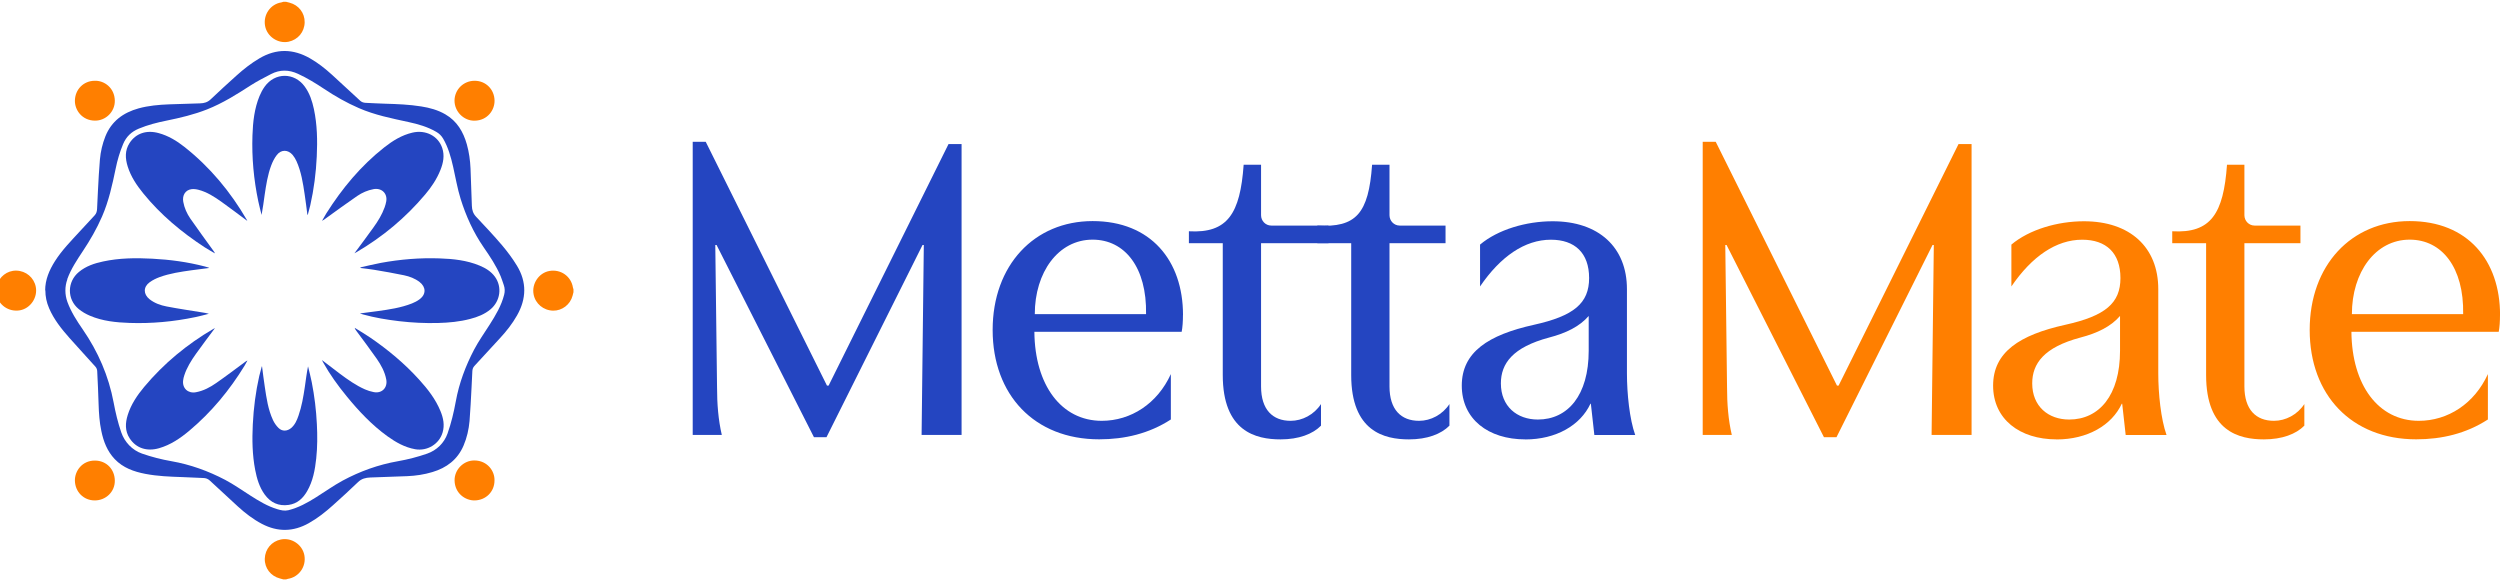 <?xml version="1.0" encoding="UTF-8"?>
<svg id="Layer_2" data-name="Layer 2" xmlns="http://www.w3.org/2000/svg" viewBox="0 0 429.58 99.87">
  <defs>
    <style>
      .cls-1 {
        fill: #2445c1;
      }

      .cls-1, .cls-2 {
        stroke-width: 0px;
      }

      .cls-2 {
        fill: #ff7f00;
      }
    </style>
  </defs>
  <g>
    <path class="cls-1" d="M142.08,66.26h.3l20.61-41.51h2.24v49.99h-6.87l.38-32.64h-.22l-16.5,33.02h-2.16l-16.73-33.02h-.22l.3,24.31c0,3.03.22,5.75.82,8.33h-5V24.37h2.24l20.83,41.89Z"/>
    <path class="cls-1" d="M203.27,54.13c0,1.06-.07,2.12-.22,2.88h-25.31c.07,9.16,4.63,15.3,11.58,15.3,5,0,9.56-2.95,11.87-8.03v7.8c-3.73,2.42-7.91,3.41-12.32,3.41-11.13,0-18.3-7.65-18.3-18.79s7.17-18.71,17.18-18.71,15.53,6.81,15.53,16.13ZM187.74,41.18c-5.9,0-9.93,5.61-9.93,12.8h19.12c.15-8.03-3.65-12.8-9.18-12.8Z"/>
    <path class="cls-1" d="M226.98,73.15c-1.42,1.44-3.81,2.35-6.94,2.35-4.26,0-9.93-1.36-9.93-11.06v-22.65h-5.82v-2.05c6.65.38,8.81-3.03,9.41-11.43h2.99v8.67c0,.98.78,1.78,1.75,1.78h9.84v3.03h-11.59v24.61c0,4.01,2.01,5.91,5.08,5.91,2.01,0,4.03-1.06,5.22-2.88v3.71Z"/>
    <path class="cls-1" d="M249.05,73.15c-1.42,1.44-3.81,2.35-6.94,2.35-4.26,0-9.93-1.36-9.93-11.06v-22.65h-5.82v-3.03c6.65.38,8.81-2.04,9.41-10.45h2.99v8.67c0,.98.78,1.78,1.75,1.78h7.88v3.03h-9.63v24.61c0,4.01,2.01,5.91,5.08,5.91,2.01,0,4.03-1.06,5.22-2.88v3.71Z"/>
    <path class="cls-1" d="M262.08,75.5c-6.34,0-10.9-3.48-10.9-9.24s4.56-8.71,12.4-10.45c6.87-1.52,9.48-3.71,9.48-8.03s-2.46-6.59-6.57-6.59c-4.48,0-8.66,2.88-12.17,8.03v-7.19c3.06-2.58,7.92-4.01,12.47-4.01,7.92,0,12.77,4.47,12.77,11.66v14.47c0,3.48.45,7.88,1.42,10.6h-7.02l-.6-5.38h-.07c-1.72,3.71-5.9,6.14-11.21,6.14ZM266.19,58c-6.27,1.67-8.29,4.47-8.29,7.88,0,3.94,2.76,6.21,6.35,6.21,5.15,0,8.74-4.16,8.74-11.82v-5.98c-1.57,1.82-3.89,2.95-6.8,3.71Z"/>
    <path class="cls-2" d="M315.63,66.26h.3l20.61-41.51h2.24v49.99h-6.87l.38-32.64h-.22l-16.5,33.02h-2.16l-16.73-33.02h-.22l.3,24.31c0,3.03.22,5.75.82,8.33h-5V24.37h2.24l20.83,41.89Z"/>
    <path class="cls-2" d="M353.38,75.5c-6.34,0-10.9-3.48-10.9-9.24s4.56-8.71,12.4-10.45c6.87-1.52,9.48-3.71,9.48-8.03s-2.46-6.59-6.57-6.59c-4.48,0-8.66,2.88-12.17,8.03v-7.19c3.06-2.58,7.92-4.01,12.47-4.01,7.92,0,12.77,4.47,12.77,11.66v14.47c0,3.48.45,7.88,1.42,10.6h-7.02l-.6-5.38h-.07c-1.72,3.71-5.9,6.14-11.21,6.14ZM357.49,58c-6.27,1.67-8.29,4.47-8.29,7.88,0,3.94,2.76,6.21,6.35,6.21,5.15,0,8.74-4.16,8.74-11.82v-5.98c-1.57,1.82-3.89,2.95-6.8,3.71Z"/>
    <path class="cls-2" d="M395.95,73.15c-1.42,1.44-3.81,2.35-6.94,2.35-4.26,0-9.93-1.36-9.93-11.06v-22.65h-5.82v-2.05c6.65.38,8.81-3.03,9.41-11.43h2.99v8.67c0,.98.78,1.78,1.75,1.78h7.88v3.03h-9.63v24.61c0,4.01,2.01,5.91,5.08,5.91,2.01,0,4.03-1.06,5.22-2.88v3.71Z"/>
    <path class="cls-2" d="M429.58,54.13c0,1.06-.07,2.12-.22,2.88h-25.31c.07,9.16,4.63,15.3,11.58,15.3,5,0,9.56-2.95,11.87-8.03v7.8c-3.73,2.42-7.92,3.41-12.32,3.41-11.13,0-18.3-7.65-18.3-18.79s7.17-18.71,17.18-18.71,15.53,6.81,15.53,16.13ZM414.06,41.18c-5.9,0-9.93,5.61-9.93,12.8h19.12c.15-8.03-3.66-12.8-9.18-12.8Z"/>
  </g>
  <g>
    <path class="cls-1" d="M7.76,49.91c0-1.86.71-3.49,1.68-5.03,1.21-1.91,2.8-3.51,4.32-5.17.83-.9,1.66-1.81,2.5-2.7.31-.33.4-.71.42-1.12.05-1.04.09-2.09.15-3.13.1-1.79.18-3.58.34-5.37.12-1.35.43-2.67.93-3.94,1.05-2.63,3.07-4.09,5.72-4.83,1.72-.47,3.47-.62,5.24-.69,1.78-.07,3.56-.12,5.34-.17.69-.02,1.28-.19,1.81-.7,1.45-1.38,2.93-2.73,4.42-4.07,1.23-1.11,2.53-2.13,3.96-2.97,2.89-1.7,5.78-1.65,8.67,0,1.39.79,2.63,1.78,3.81,2.85,1.61,1.48,3.22,2.95,4.82,4.44.26.24.57.34.91.36,1.12.05,2.24.12,3.37.15,2.08.06,4.15.14,6.21.47,1.45.23,2.85.61,4.13,1.35,2.02,1.17,3.1,3.01,3.71,5.18.38,1.36.57,2.75.63,4.16.08,2.13.16,4.26.23,6.39.02.72.21,1.33.73,1.88,1.52,1.61,3.03,3.22,4.46,4.9.93,1.1,1.8,2.27,2.55,3.5,1.72,2.82,1.64,5.7.02,8.55-.81,1.43-1.81,2.7-2.92,3.9-1.47,1.6-2.94,3.2-4.41,4.79-.25.27-.33.57-.35.91-.05.95-.09,1.91-.14,2.86-.11,1.89-.18,3.79-.34,5.68-.13,1.45-.45,2.88-1.03,4.23-1.03,2.41-2.91,3.82-5.36,4.55-1.4.42-2.84.64-4.3.7-2.12.09-4.23.16-6.35.23-.8.03-1.51.19-2.13.8-1.4,1.36-2.85,2.66-4.3,3.97-1.29,1.16-2.64,2.23-4.16,3.08-2.67,1.5-5.35,1.53-8.05.12-1.52-.8-2.87-1.84-4.13-2.99-1.62-1.48-3.24-2.97-4.84-4.47-.32-.29-.68-.41-1.08-.42-1.21-.06-2.42-.12-3.64-.16-2.12-.07-4.23-.15-6.32-.55-1.98-.38-3.84-1.03-5.28-2.54-1.29-1.36-1.93-3.03-2.3-4.83-.32-1.51-.42-3.04-.47-4.57-.06-1.91-.14-3.82-.24-5.73-.01-.25-.12-.54-.29-.73-1.48-1.66-2.99-3.28-4.47-4.95-1.38-1.56-2.68-3.18-3.51-5.12-.44-1.03-.64-2.01-.64-3.08ZM11.57,48.01c-.45,1.23-.44,2.6,0,3.83,0,.02.01.04.02.06.63,1.71,1.61,3.23,2.64,4.72,2.63,3.82,4.44,7.98,5.3,12.56.32,1.73.73,3.43,1.3,5.1s1.88,3.07,3.57,3.66,3.35,1.01,5.07,1.31c3.24.57,6.31,1.68,9.21,3.2,1.52.8,2.92,1.8,4.37,2.72,1.46.93,2.94,1.83,4.62,2.33.61.18,1.22.33,1.89.17,1.73-.43,3.26-1.28,4.75-2.22,1.52-.95,2.99-2.01,4.56-2.86,2.99-1.61,6.16-2.75,9.52-3.34,1.7-.3,3.37-.73,5.01-1.3s2.92-1.82,3.5-3.45c.64-1.81,1.08-3.66,1.42-5.53.57-3.14,1.68-6.09,3.15-8.9.78-1.48,1.76-2.85,2.66-4.27,1.03-1.62,2.02-3.26,2.5-5.16.14-.54.13-1.11-.06-1.64s-.33-1.03-.54-1.53c-.76-1.8-1.84-3.41-2.94-5-1.76-2.56-3.02-5.35-3.94-8.29-.56-1.8-.87-3.68-1.29-5.53-.38-1.67-.84-3.32-1.71-4.82-.29-.5-.7-.9-1.2-1.18-1.48-.86-3.1-1.32-4.76-1.68-2.9-.63-5.79-1.2-8.54-2.4-2.1-.91-4.06-2.03-5.95-3.29-1.44-.96-2.91-1.86-4.49-2.59-1.58-.73-3.11-.75-4.64.04-1.19.62-2.39,1.23-3.51,1.95-2.4,1.55-4.8,3.06-7.48,4.12-2.25.89-4.57,1.44-6.92,1.92-1.64.33-3.26.74-4.82,1.39-1.27.53-2.16,1.38-2.69,2.66-.56,1.34-.97,2.72-1.26,4.14-.59,2.83-1.19,5.63-2.36,8.31-.91,2.09-2.03,4.03-3.28,5.91-1.02,1.54-2.05,3.08-2.69,4.83,0,0,0,.01,0,.02Z"/>
    <g>
      <path class="cls-2" d="M-.71,49.7c.05-.2.1-.4.15-.59.4-1.56,1.8-2.65,3.37-2.61,1.65.04,3.03,1.19,3.34,2.8.35,1.83-.91,3.69-2.72,4.02-1.93.34-3.75-.93-4.04-2.82-.02-.11-.06-.22-.1-.33,0-.16,0-.31,0-.47Z"/>
      <path class="cls-2" d="M98.55,50.17c-.05.21-.11.42-.16.63-.4,1.54-1.81,2.61-3.36,2.58-1.65-.04-3.04-1.2-3.34-2.8-.35-1.84.91-3.7,2.72-4.02,1.95-.34,3.74.92,4.04,2.86.02.1.06.19.09.29v.47Z"/>
      <path class="cls-2" d="M48.69,99.56c-.2-.05-.39-.11-.59-.16-1.59-.41-2.65-1.79-2.6-3.41.05-1.64,1.17-2.97,2.77-3.29,1.83-.37,3.69.88,4.03,2.71.36,1.94-.92,3.76-2.85,4.06-.1.02-.19.06-.29.09h-.47Z"/>
      <path class="cls-2" d="M49.16.31c.2.05.4.1.59.15,1.58.41,2.63,1.78,2.6,3.38-.03,1.65-1.15,2.99-2.77,3.33-1.82.37-3.69-.88-4.03-2.71-.36-1.92.92-3.76,2.81-4.05.11-.02.22-.06.33-.1.16,0,.31,0,.47,0Z"/>
      <path class="cls-2" d="M16.28,13.88c1.66-.06,3.42,1.24,3.45,3.42.03,1.88-1.54,3.45-3.42,3.43-2.21-.02-3.47-1.82-3.44-3.44.03-1.92,1.49-3.41,3.41-3.41Z"/>
      <path class="cls-2" d="M16.28,85.99c-1.92,0-3.38-1.49-3.41-3.41-.03-1.62,1.22-3.45,3.44-3.44,2.01.01,3.41,1.53,3.42,3.46.02,1.9-1.54,3.39-3.45,3.39Z"/>
      <path class="cls-2" d="M81.56,13.88c1.92,0,3.39,1.48,3.42,3.4.03,1.61-1.19,3.42-3.43,3.46-1.88.03-3.46-1.59-3.45-3.46.02-1.89,1.54-3.4,3.45-3.4Z"/>
      <path class="cls-2" d="M84.97,82.57c0,1.92-1.48,3.38-3.4,3.42-1.61.03-3.42-1.21-3.46-3.43-.03-1.87,1.55-3.46,3.42-3.44,2.25.03,3.5,1.85,3.44,3.44Z"/>
    </g>
    <g>
      <path class="cls-1" d="M55.31,61.86c1.07.82,2.07,1.6,3.08,2.35,1.37,1.02,2.76,2.01,4.33,2.7.47.21.97.36,1.47.46,1.42.3,2.45-.75,2.18-2.17-.25-1.32-.89-2.48-1.64-3.56-1.12-1.61-2.31-3.17-3.47-4.75-.12-.16-.25-.32-.31-.56.89.56,1.8,1.08,2.67,1.68,3.07,2.1,5.91,4.47,8.41,7.23,1.48,1.63,2.83,3.36,3.67,5.43.48,1.17.72,2.38.36,3.62-.58,2.03-2.66,3.27-4.73,2.9-1.79-.32-3.31-1.19-4.76-2.23-2.67-1.93-4.91-4.31-6.98-6.84-1.51-1.84-2.9-3.76-4.06-5.84-.06-.11-.11-.22-.21-.41Z"/>
      <path class="cls-1" d="M35.93,46.05c-1.03.13-2.03.25-3.02.39-1.85.26-3.7.53-5.47,1.17-.6.22-1.2.51-1.71.88-1.13.81-1.12,2.06-.03,2.93.86.68,1.89,1.04,2.93,1.24,2.06.4,4.14.7,6.21,1.04.34.06.69.1,1.05.22-.77.19-1.54.41-2.32.57-3.73.78-7.5,1.13-11.31,1-2.32-.08-4.64-.31-6.81-1.24-.68-.29-1.35-.67-1.92-1.14-2.05-1.68-2.01-4.7.03-6.38,1.21-1,2.65-1.48,4.15-1.8,2.79-.6,5.61-.63,8.44-.48,3.05.16,6.06.56,9.01,1.33.21.06.42.12.63.18.03.01.06.04.14.08Z"/>
      <path class="cls-1" d="M52.82,36.92c-.15-1.17-.29-2.35-.47-3.52-.29-1.95-.59-3.9-1.41-5.72-.17-.37-.39-.73-.65-1.05-.79-.94-1.97-.97-2.72,0-.42.54-.74,1.18-.98,1.83-.59,1.59-.85,3.26-1.1,4.93-.17,1.17-.31,2.35-.54,3.54-.19-.78-.41-1.56-.57-2.35-.78-3.73-1.13-7.5-1-11.31.08-2.31.32-4.61,1.22-6.78.23-.56.52-1.1.87-1.59,1.76-2.48,5.1-2.49,6.89-.03.85,1.16,1.28,2.49,1.58,3.88.57,2.68.62,5.4.49,8.13-.13,2.83-.49,5.62-1.11,8.38-.13.55-.28,1.1-.43,1.64-.02,0-.04,0-.07,0Z"/>
      <path class="cls-1" d="M45.03,62.98c.15,1.16.29,2.33.47,3.49.29,1.95.57,3.91,1.41,5.72.23.49.56.97.95,1.35.63.62,1.5.58,2.18,0,.65-.56.98-1.32,1.25-2.11.56-1.6.84-3.27,1.09-4.94.17-1.17.31-2.35.55-3.54.22.91.46,1.82.64,2.73.47,2.38.76,4.78.88,7.21.1,1.96.1,3.93-.11,5.88-.21,1.96-.56,3.89-1.56,5.62-.71,1.24-1.68,2.15-3.17,2.37-1.75.25-3.11-.39-4.13-1.79-.91-1.26-1.34-2.72-1.63-4.22-.5-2.59-.54-5.2-.41-7.83.14-2.8.49-5.57,1.11-8.31.13-.55.28-1.1.43-1.64.02,0,.05,0,.07,0Z"/>
      <path class="cls-1" d="M61.95,45.94c1.17-.26,2.33-.55,3.5-.77,3.34-.61,6.7-.89,10.09-.77,2.34.08,4.66.32,6.85,1.23,1.04.43,1.99,1,2.66,1.93,1.26,1.74.93,4.16-.75,5.58-1.02.86-2.23,1.33-3.5,1.66-1.81.48-3.65.65-5.51.7-2.24.06-4.47-.05-6.69-.31-2.1-.25-4.19-.59-6.23-1.16-.15-.04-.29-.09-.53-.17,1.08-.14,2.06-.26,3.04-.4,2-.28,4.01-.57,5.91-1.32.45-.18.9-.41,1.29-.7,1.16-.85,1.15-2.1.02-2.98-.79-.61-1.72-.96-2.68-1.16-1.7-.36-3.41-.65-5.13-.94-.77-.13-1.56-.21-2.34-.31,0-.04,0-.07-.01-.11Z"/>
      <path class="cls-1" d="M60.89,43.54c1.12-1.52,2.23-2.97,3.29-4.47.77-1.07,1.46-2.19,1.91-3.44.12-.34.22-.69.28-1.04.23-1.36-.8-2.34-2.18-2.09-1.02.19-1.96.6-2.8,1.17-1.81,1.24-3.58,2.54-5.36,3.82-.22.16-.43.33-.7.46.25-.43.48-.86.74-1.28,2.72-4.3,5.93-8.17,9.94-11.33,1.46-1.15,3.02-2.12,4.86-2.55,2.28-.53,4.43.57,5.12,2.65.43,1.29.18,2.55-.31,3.77-.62,1.56-1.55,2.95-2.63,4.22-3.36,3.99-7.31,7.28-11.81,9.91-.11.06-.22.12-.37.2Z"/>
      <path class="cls-1" d="M42.51,37.97c-1.51-1.12-2.98-2.24-4.48-3.31-1.21-.86-2.47-1.67-3.93-2.05-.39-.1-.83-.16-1.22-.1-1.04.15-1.59,1.07-1.39,2.17.19,1.05.62,2.01,1.21,2.87,1.3,1.88,2.66,3.72,3.99,5.57.09.12.19.24.24.42-.59-.35-1.2-.69-1.78-1.06-3.95-2.58-7.54-5.57-10.53-9.25-1.14-1.4-2.14-2.89-2.68-4.63-.43-1.38-.5-2.75.32-4.02,1.07-1.66,2.9-2.29,5-1.71,1.66.45,3.11,1.33,4.44,2.38,4.39,3.47,7.9,7.7,10.71,12.53.03.05.06.11.09.19Z"/>
      <path class="cls-1" d="M36.95,56.36c-1.11,1.5-2.22,2.95-3.27,4.43-.82,1.16-1.58,2.36-2.02,3.73-.09.27-.16.55-.19.83-.18,1.36.83,2.3,2.19,2.05,1.3-.24,2.44-.85,3.5-1.59,1.67-1.16,3.3-2.4,4.94-3.61.12-.09.24-.19.42-.25-.16.3-.32.6-.49.88-2.58,4.21-5.7,7.99-9.49,11.17-1.56,1.31-3.23,2.45-5.22,3.02-2.1.6-3.95-.02-5.04-1.7-.83-1.27-.76-2.64-.33-4.02.57-1.82,1.62-3.37,2.82-4.81,3.37-4.03,7.36-7.33,11.9-9.98.09-.05.18-.09.3-.15Z"/>
    </g>
  </g>
</svg>